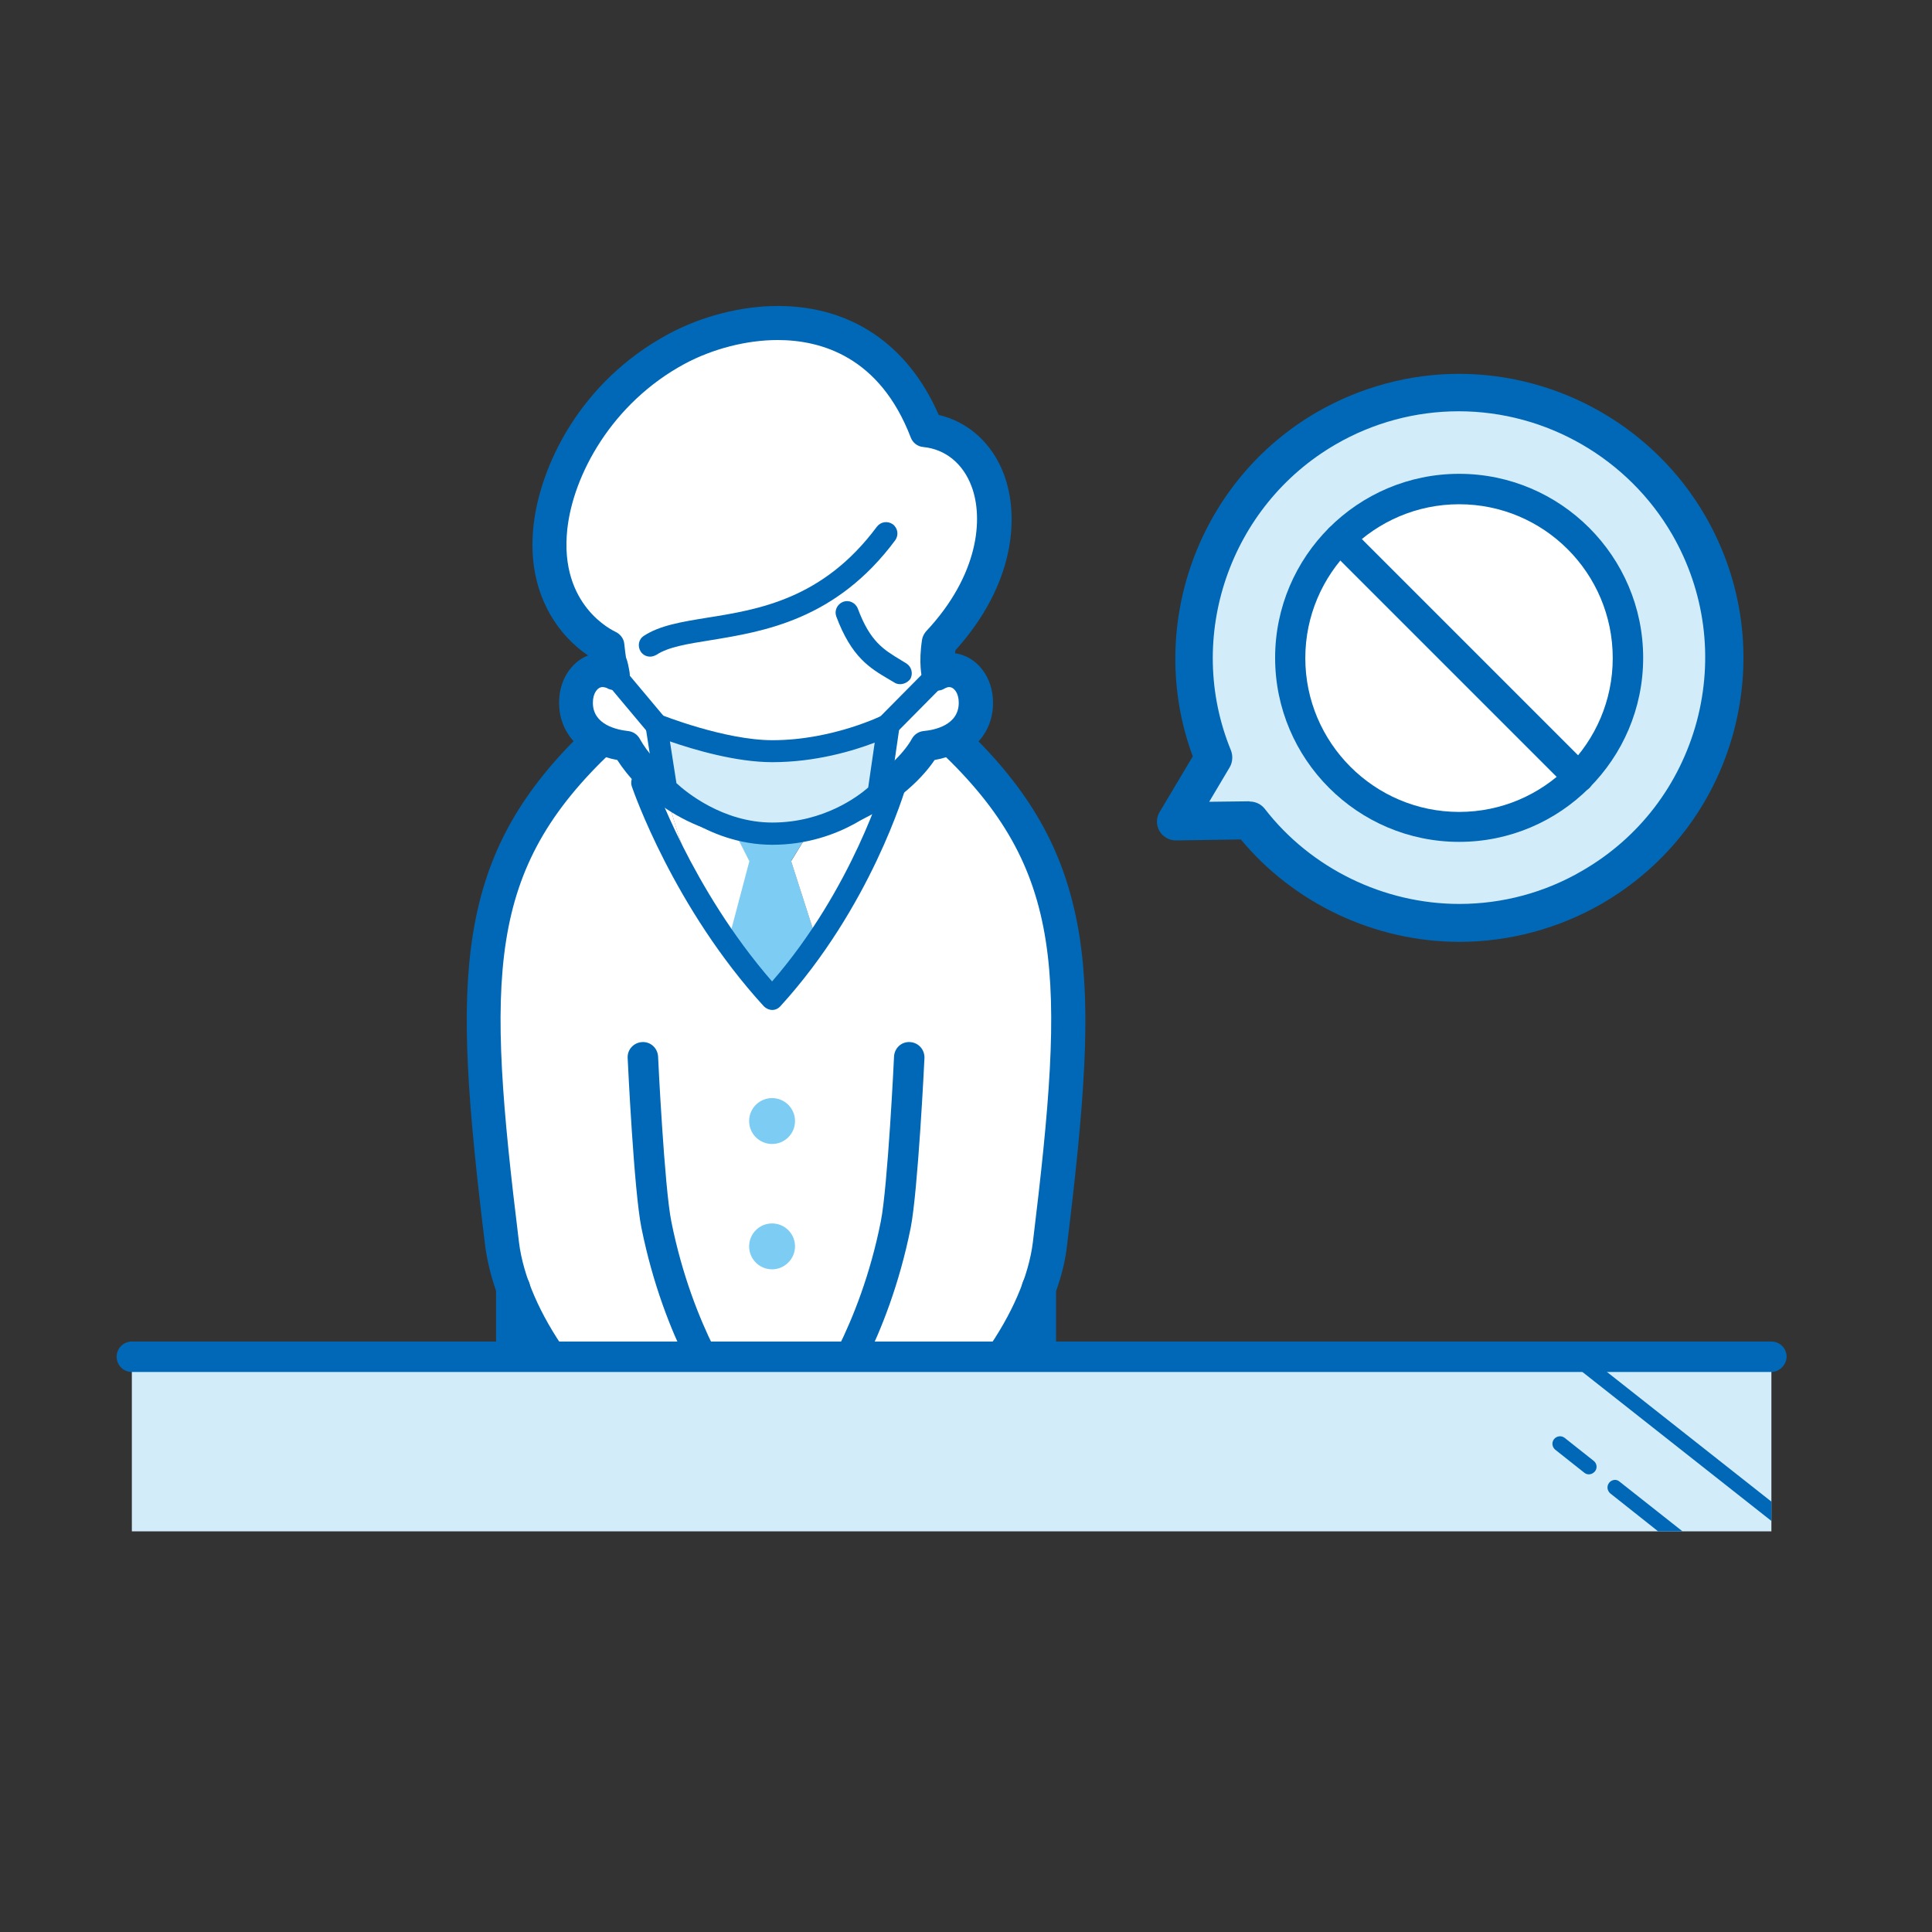 <?xml version="1.0" encoding="utf-8"?>
<!-- Generator: Adobe Illustrator 16.0.5, SVG Export Plug-In . SVG Version: 6.00 Build 0)  -->
<!DOCTYPE svg PUBLIC "-//W3C//DTD SVG 1.1//EN" "http://www.w3.org/Graphics/SVG/1.1/DTD/svg11.dtd">
<svg version="1.1" id="レイヤー_1" xmlns="http://www.w3.org/2000/svg" xmlns:xlink="http://www.w3.org/1999/xlink" x="0px"
	 y="0px" width="800px" height="800px" viewBox="0 0 800 800" style="enable-background:new 0 0 800 800;" xml:space="preserve">
<rect x="0" y="0" width="800" height="800" fill="#333333" stroke="none"/>
<style type="text/css">
<![CDATA[
	.st0{clip-path:url(#SVGID_2_);fill:#7DCCF3;}
	.st1{clip-path:url(#SVGID_2_);fill:#FFFFFF;}
	.st2{clip-path:url(#SVGID_2_);fill:#0068B6;}
	.st3{clip-path:url(#SVGID_2_);fill:#D2ECFA;}
]]>
</style>
<g>
	<defs>
		<rect id="SVGID_1_" width="800" height="800"/>
	</defs>
	<clipPath id="SVGID_2_">
		<use xlink:href="#SVGID_1_"  style="overflow:visible;"/>
	</clipPath>
	<path class="st2" d="M429.4,612.9H213.2c-4.3,0-7.8-3.5-7.8-7.8v-70.6c-2.2-6.4-3.7-12.6-4.5-18.6c-7.2-58.8-10.1-96.7-5.2-128.3
		c4.9-31.5,17.5-56,41.8-80.7c-3.9-4.3-6-9.8-6-16c0-9.1,4.9-16.7,12-19.5c-11.4-7.6-25.7-25-22.6-53.6
		c2.6-24.2,18.8-59.6,56.1-79.6c13.6-7.3,30-11.5,45.1-11.5c30.4,0,53.9,16,66.6,45.1c12.3,2.9,22.2,11.8,27,24.6
		c6.5,17.4,4.6,45.5-20.1,72.9c0,0.4-0.1,0.8-0.1,1.2c9,1.3,15.7,9.8,15.7,20.5c0,6.2-2.1,11.7-6,16c24.2,24.7,36.8,49.2,41.8,80.7
		c4.9,31.6,2,69.5-5.2,128.3c-0.7,6-2.2,12.2-4.5,18.6v70.5C437.3,609.4,433.8,612.9,429.4,612.9 M221,597.3h200.6v-64.1
		c0-0.9,0.2-1.9,0.5-2.7c2.1-5.7,3.5-11.2,4.1-16.4c13.4-110.3,13.5-153.3-38.4-202.1c-0.2-0.2-0.4-0.4-0.5-0.5
		c-1.6-1.9-2.3-4.4-1.8-6.8c0.5-2.4,2.1-4.5,4.3-5.5c3.8-1.8,5.6-4.5,5.6-8.2c0-3.4-1.6-4.9-2.4-4.9c-0.3,0-0.6,0.2-0.8,0.3
		c-2.1,1.4-4.8,1.6-7.1,0.6c-2.3-0.9-4.1-3-4.7-5.4c-0.2-0.7-1.6-7-0.1-16.8c0.2-1.6,1-3.1,2-4.2c21.4-22.7,23.4-45.7,18.6-58.5
		c-3.4-9-10-14.4-18.6-15.3c-3-0.3-5.5-2.2-6.6-5c-12.4-32.5-36.1-39.3-53.7-39.3c-12.6,0-26.3,3.5-37.7,9.6
		c-29.8,16-45.5,45.4-47.9,67.4c-3.3,30.5,18.1,40.3,19,40.7c2.5,1.1,4.3,3.5,4.7,6.3c0.3,2.5,0.5,4.3,0.7,5.5
		c0.7,1.9,1.1,4.1,1.5,6.2c0.6,3.1-0.7,6.2-3.3,7.9c-2.6,1.7-5.9,1.8-8.6,0.1c-0.2-0.1-0.5-0.3-0.8-0.3c-0.8,0-2.4,1.5-2.4,4.9
		c0,3.7,1.8,6.4,5.6,8.2c2.7,1.3,4.5,4.1,4.5,7.1c0,2.2-0.9,4.3-2.5,5.7c-51.9,48.8-51.8,91.8-38.4,202.1c0.6,5.2,2,10.7,4.1,16.4
		c0.3,0.9,0.5,1.8,0.5,2.7V597.3z"/>
	<path class="st1" d="M271.7,605.1h-58.5v-71.9C222.2,558,243.1,585.6,271.7,605.1"/>
	<path class="st1" d="M429.4,533.2v71.9h-58.5C399.5,585.6,420.4,558,429.4,533.2"/>
	<path class="st0" d="M338.2,339.3l-10.6,17.2l10.5,32.7c-5.1,8.1-11.2,16.3-18.4,24.1c-7.1-7.8-13.2-15.9-18.3-23.9v0l8.7-32.9
		l-8.7-17.2c5.5,1.4,11.6,2.1,18.1,2.1C326.2,341.5,332.5,340.7,338.2,339.3"/>
	<path class="st1" d="M338.2,339.3c9.7-2.3,18.2-6.3,25.2-10.8c-2.1,10-8.8,34.8-25.3,60.8l-10.5-32.7L338.2,339.3z"/>
	<path class="st1" d="M301.6,339.4l8.7,17.2l-8.7,32.9c-17.4-27.3-23.9-53.5-25.7-62.3C282.6,332.3,291.2,336.8,301.6,339.4"/>
	<path class="st1" d="M429.4,533.2c-9,24.8-29.9,52.4-58.5,71.9h-99.2c-28.6-19.5-49.5-47.1-58.5-71.9c-2.3-6.3-3.8-12.4-4.5-18.2
		c-13.4-109.7-14.1-157.1,40.8-208.8v0c2.1,1,4.6,1.8,7.2,2.2c0.9,0.2,1.8,0.3,2.8,0.4c3,5.4,8.4,12.3,16.4,18.3
		c1.8,8.8,8.3,35,25.7,62.3v0c5.1,8,11.1,16.1,18.3,23.9c7.2-7.9,13.3-16.1,18.4-24.1c16.5-25.9,23.1-50.8,25.3-60.8
		c9.6-6.3,16.4-13.7,19.7-19.6c0,0,0-0.1,0.1-0.1c3.8-0.4,7.2-1.3,10.1-2.6l0,0c54.9,51.7,54.1,99.1,40.8,208.8
		C433.3,520.8,431.8,526.9,429.4,533.2"/>
	<path class="st1" d="M256.7,308.5c-2.7-0.5-5.1-1.2-7.2-2.2c-6.3-3-10.1-8.3-10.1-15.3c0-10.2,8.4-15.6,15.3-11.2
		c-2.2-12.3-0.4,3.5-2.2-12.3c0,0-27.6-11.7-23.7-48.8c2.5-23.6,18.8-55.7,52-73.5c28-15,81.2-21.6,102.4,33.8c30.2,3,41.7,48,5,87
		c-1.3,8.6,0,13.8,0,13.8c6.9-4.4,15.3,1.1,15.3,11.2c0,7-3.8,12.3-10.1,15.3c-2.9,1.4-6.3,2.3-10.1,2.6c0,0,0,0.1-0.1,0.1
		c-3.2,5.9-10,13.3-19.7,19.6c-7,4.5-15.5,8.5-25.2,10.8c-5.8,1.4-12,2.2-18.5,2.2c-6.5,0-12.6-0.8-18.1-2.1
		c-10.4-2.5-19-7.1-25.8-12.2c-7.9-6-13.4-12.8-16.4-18.3C258.5,308.8,257.6,308.6,256.7,308.5"/>
	<path class="st2" d="M319.8,418.2c-1.3,0-2.6-0.6-3.5-1.5c-37.3-40.8-54-89.1-54.7-91.1c-0.8-2.5,0.5-5.1,2.9-6
		c2.5-0.8,5.1,0.5,6,2.9c0.2,0.5,15.7,45.4,49.2,83.9c33.4-38.5,46.5-83.2,46.6-83.7c0.7-2.5,3.3-3.9,5.8-3.2
		c2.5,0.7,3.9,3.3,3.2,5.8c-0.6,2-14.8,50.4-52.2,91.4C322.3,417.6,321.1,418.2,319.8,418.2"/>
	<path class="st2" d="M271.7,611.4c-1.2,0-2.5-0.4-3.5-1.1c-35.4-24.2-61.8-62.2-65.8-94.5c-13.8-113.2-13.7-161,42.7-214.1
		c2.5-2.4,6.5-2.3,8.9,0.3c2.4,2.5,2.3,6.5-0.3,8.9c-52.4,49.4-52.4,92.6-38.8,203.5c3.5,28.5,28.3,63.7,60.4,85.6
		c2.9,2,3.6,5.9,1.6,8.7C275.7,610.4,273.7,611.4,271.7,611.4"/>
	<path class="st2" d="M301.5,586.9c-1.9,0-3.8-0.9-5-2.5c-0.9-1.2-21.4-28.8-30.9-76c-3.1-15.3-5.6-68.1-5.7-70.3
		c-0.2-3.5,2.5-6.4,6-6.6c3.5-0.2,6.4,2.5,6.6,6c0,0.5,2.6,54.1,5.5,68.4c8.9,44.4,28.4,70.7,28.6,70.9c2.1,2.8,1.5,6.7-1.2,8.8
		C304.1,586.5,302.8,586.9,301.5,586.9"/>
	<path class="st2" d="M370.9,611.4c-2,0-4-1-5.2-2.7c-2-2.9-1.2-6.8,1.6-8.7c32.1-21.9,56.9-57.1,60.4-85.7
		c13.5-110.9,13.6-154.1-38.8-203.5c-2.5-2.4-2.6-6.3-0.3-8.9c2.4-2.5,6.3-2.6,8.9-0.3c56.4,53.1,56.5,100.9,42.7,214.1
		c-3.9,32.3-30.4,70.3-65.8,94.5C373.4,611,372.1,611.4,370.9,611.4"/>
	<path class="st2" d="M341.1,586.9c-1.3,0-2.6-0.4-3.8-1.3c-2.8-2.1-3.3-6-1.2-8.8c0.2-0.3,19.8-26.7,28.6-70.9
		c2.9-14.4,5.5-67.9,5.5-68.4c0.2-3.5,3-6.2,6.6-6c3.5,0.2,6.1,3.1,6,6.6c-0.1,2.2-2.7,55-5.7,70.3c-9.5,47.2-30.1,74.9-30.9,76
		C344.9,586,343,586.9,341.1,586.9"/>
	<path class="st1" d="M383,179c30.2,3,41.7,48,5,86.9c-1.3,8.6,0,13.8,0,13.8c6.9-4.4,15.3,1.1,15.3,11.3c0,10.2-8,16.7-20.2,17.9
		c-6.9,12.6-30.4,32.6-63.5,32.6c-33,0-53.3-20-60.2-32.6c-12.2-1.2-20.2-7.7-20.2-17.9c0-10.2,8.4-15.6,15.3-11.3
		c-2.2-12.2-0.4,3.6-2.2-12.2c0,0-27.6-11.7-23.7-48.8c2.5-23.6,18.8-55.7,52-73.5C308.6,130.2,361.8,123.6,383,179"/>
	<path class="st2" d="M319.6,347.8c-34,0-55.4-19.6-64-33.1c-13.8-2.5-22.6-11.5-22.6-23.7c0-9.5,5.7-17.2,13.5-18.7
		c0-0.2-0.1-0.4-0.1-0.7c-11.3-6.5-27.3-23.7-24.1-53.5c2.5-23.8,18.5-58.6,55.3-78.4c13.4-7.2,29.5-11.3,44.4-11.3
		c30,0,53.1,15.9,65.5,44.9c12.1,2.5,21.9,11.2,26.6,23.7c6.4,17.1,4.4,44.7-20.1,71.7c-0.1,1.2-0.2,2.3-0.2,3.3
		c8.9,0.4,15.8,8.6,15.8,19c0,12.2-8.8,21.3-22.6,23.7C377.7,328.5,353.3,347.8,319.6,347.8 M249.5,284.5c-2,0-4,2.4-4,6.5
		c0,9.2,10.1,11.2,14.5,11.7c2.1,0.2,3.9,1.4,4.9,3.2c6,10.9,24.2,29.4,54.7,29.4c31.7,0,52.8-19.8,58-29.4c1-1.8,2.8-3,4.9-3.2
		c4.4-0.4,14.5-2.4,14.5-11.7c0-4.1-2-6.5-4-6.5c-0.5,0-1.1,0.2-1.7,0.5c-1.7,1.1-3.8,1.3-5.7,0.5c-1.9-0.8-3.3-2.4-3.7-4.3
		c-0.2-0.7-1.6-6.7-0.1-16.3c0.2-1.3,0.8-2.4,1.6-3.4c21.9-23.3,23.9-46.9,18.9-60.1c-3.5-9.4-10.8-15.4-20-16.3
		c-2.4-0.2-4.4-1.8-5.2-4c-12.8-33.3-37-40.3-55.1-40.3c-12.8,0-26.8,3.6-38.4,9.8c-30.3,16.3-46.3,46.2-48.7,68.6
		c-3.4,31.7,19,41.9,19.9,42.4c2,0.9,3.5,2.8,3.7,5c0.3,2.6,0.5,4.5,0.7,5.6c0.7,1.7,1.1,3.9,1.5,6.2c0.4,2.5-0.6,4.9-2.7,6.3
		c-2.1,1.4-4.8,1.4-6.9,0.1C250.6,284.7,250.1,284.5,249.5,284.5"/>
	<path class="st2" d="M269.2,271.9c-1.5,0-3-0.7-3.9-2.1c-1.4-2.2-0.9-5.1,1.3-6.5c6.5-4.3,15.6-5.8,26.1-7.5
		c21.4-3.4,48.1-7.7,70.4-37.7c1.6-2.1,4.5-2.5,6.6-1c2.1,1.6,2.5,4.5,1,6.6c-24.5,33-54.5,37.8-76.5,41.4c-9.4,1.5-17.5,2.8-22.3,6
		C271,271.6,270.1,271.9,269.2,271.9"/>
	<path class="st2" d="M372.7,283.3c-0.8,0-1.7-0.2-2.4-0.7c-0.8-0.5-1.5-0.9-2.2-1.3c-8-4.7-15.5-9.2-21.8-26
		c-0.9-2.4,0.3-5.1,2.8-6.1c2.4-0.9,5.1,0.3,6.1,2.8c5.1,13.7,10.7,17,17.8,21.3c0.8,0.5,1.5,0.9,2.3,1.4c2.2,1.4,2.9,4.3,1.6,6.5
		C375.9,282.5,374.3,283.3,372.7,283.3"/>
	<path class="st0" d="M310.2,464.2c0-5.3,4.3-9.5,9.5-9.5c5.3,0,9.5,4.3,9.5,9.5c0,5.3-4.3,9.5-9.5,9.5
		C314.5,473.7,310.2,469.5,310.2,464.2"/>
	<path class="st0" d="M310.2,516.1c0-5.3,4.3-9.5,9.5-9.5c5.3,0,9.5,4.3,9.5,9.5s-4.3,9.5-9.5,9.5
		C314.5,525.6,310.2,521.4,310.2,516.1"/>
	<path class="st2" d="M213.2,611.4c-3.5,0-6.3-2.8-6.3-6.3v-71.9c0-3.5,2.8-6.3,6.3-6.3c3.5,0,6.3,2.8,6.3,6.3v71.9
		C219.4,608.6,216.6,611.4,213.2,611.4"/>
	<path class="st2" d="M429.4,611.4c-3.5,0-6.3-2.8-6.3-6.3v-71.9c0-3.5,2.8-6.3,6.3-6.3s6.3,2.8,6.3,6.3v71.9
		C435.7,608.6,432.9,611.4,429.4,611.4"/>
	<path class="st3" d="M319.8,311.1c-21,0-48.1-11-48.1-11l4.1,26.4c0,0,17.9,18.7,43.9,18.7c27.6,0,43.9-16.8,43.9-16.8l4.1-28.3
		C367.8,300.1,346.3,311.1,319.8,311.1"/>
	<path class="st2" d="M319.8,349.8c-27.7,0-46.4-19.3-47.2-20.1c-0.6-0.7-1.1-1.5-1.2-2.5l-4.1-26.4c-0.3-1.6,0.4-3.3,1.7-4.3
		c1.3-1,3-1.3,4.5-0.6c0.3,0.1,26.5,10.6,46.4,10.6c25,0,45.8-10.4,46-10.5c1.5-0.8,3.3-0.6,4.7,0.4c1.4,1,2.1,2.7,1.9,4.4
		l-4.1,28.3c-0.1,0.9-0.6,1.8-1.2,2.5C366.3,332.3,349,349.8,319.8,349.8 M280.1,324.3c3.9,3.6,19.2,16.3,39.7,16.3
		c21.6,0,35.9-11.2,39.7-14.5l2.7-18.6c-8.9,3.4-24.5,8.1-42.4,8.1c-15.1,0-32.6-5.2-42.4-8.6L280.1,324.3z"/>
	<path class="st2" d="M271.7,304.8c-1.3,0-2.7-0.6-3.6-1.7L251,282.7c-1.7-2-1.4-5,0.6-6.6c2-1.7,5-1.4,6.6,0.6l17.1,20.4
		c1.7,2,1.4,5-0.6,6.6C273.9,304.4,272.8,304.8,271.7,304.8"/>
	<path class="st2" d="M367.8,304.8c-1.2,0-2.4-0.5-3.3-1.4c-1.8-1.8-1.9-4.8,0-6.7l20.2-20.4c1.8-1.8,4.8-1.9,6.7,0
		c1.8,1.8,1.9,4.8,0,6.7l-20.2,20.4C370.3,304.3,369,304.8,367.8,304.8"/>
	<path class="st3" d="M699.3,217.5c-30.3-52.5-97.5-70.5-150-40.2c-48.1,27.8-67.2,86.5-46.8,136.5l-15.7,26.3l30.6-0.4
		c33.1,42.7,93.5,55.5,141.6,27.7C711.6,337.2,729.6,270,699.3,217.5"/>
	<path class="st2" d="M604.3,390L604.3,390c-34.9,0-68.4-15.8-90.5-42.4L487,348c0,0-0.1,0-0.1,0c-2.8,0-5.4-1.5-6.8-3.9
		c-1.4-2.5-1.4-5.5,0.1-7.9l13.7-23c-19.7-53.3,2-114,51.5-142.6c17.9-10.3,38.2-15.8,58.7-15.8c41.9,0,81,22.5,102,58.8
		c15.7,27.2,19.9,58.9,11.8,89.3c-8.1,30.3-27.6,55.7-54.8,71.4C645.1,384.6,624.8,390,604.3,390 M517.5,331.9c2.4,0,4.7,1.1,6.2,3
		c19.1,24.7,49.3,39.4,80.6,39.4c17.8,0,35.4-4.7,50.8-13.7c23.6-13.6,40.4-35.6,47.5-61.9c7-26.3,3.4-53.8-10.2-77.4
		c-18.2-31.4-52-51-88.4-51c-17.8,0-35.4,4.7-50.9,13.7c-43.9,25.4-62.6,79.9-43.4,126.7c0.9,2.3,0.7,4.9-0.5,7l-8.5,14.3l16.6-0.2
		C517.4,331.9,517.4,331.9,517.5,331.9"/>
	<path class="st1" d="M534.3,272.4c0-38.6,31.3-69.9,69.9-69.9c38.6,0,69.9,31.3,69.9,69.9c0,38.6-31.3,69.9-69.9,69.9
		C565.6,342.3,534.3,311,534.3,272.4"/>
	<path class="st2" d="M604.2,348.6c-42,0-76.2-34.2-76.2-76.2c0-42,34.2-76.2,76.2-76.2c42,0,76.2,34.2,76.2,76.2
		C680.4,314.4,646.2,348.6,604.2,348.6 M604.2,208.8c-35.1,0-63.7,28.6-63.7,63.7c0,35.1,28.6,63.7,63.7,63.7
		c35.1,0,63.6-28.6,63.6-63.7C667.8,237.3,639.3,208.8,604.2,208.8"/>
	<path class="st2" d="M653.6,328.1c-1.6,0-3.2-0.6-4.4-1.8l-98.8-98.8c-2.5-2.4-2.5-6.4,0-8.9c2.5-2.4,6.4-2.4,8.9,0l98.8,98.8
		c2.5,2.4,2.5,6.4,0,8.9C656.8,327.5,655.2,328.1,653.6,328.1"/>
	<rect x="54.6" y="561.8" class="st3" width="678.9" height="72.3"/>
	<path class="st2" d="M733.4,568.1H54.6c-3.5,0-6.3-2.8-6.3-6.3c0-3.5,2.8-6.3,6.3-6.3h678.9c3.5,0,6.3,2.8,6.3,6.3
		C739.7,565.2,736.9,568.1,733.4,568.1"/>
	<path class="st2" d="M650.3,564.2l83.2,65.6v-8l-76.2-60.1h-8.2C649.1,562.7,649.5,563.6,650.3,564.2"/>
	<path class="st2" d="M666.3,614c-1.1,1.4-0.8,3.3,0.5,4.4l19.8,15.7h10.1l-26.1-20.6C669.4,612.4,667.4,612.6,666.3,614"/>
	<path class="st2" d="M659.9,604.9l-12-9.5c-1.4-1.1-3.3-0.8-4.4,0.5c-1.1,1.4-0.8,3.3,0.5,4.4l12,9.5c0.6,0.5,1.3,0.7,1.9,0.7
		c0.9,0,1.8-0.4,2.5-1.2C661.5,608,661.3,606,659.9,604.9"/>
</g>
</svg>
